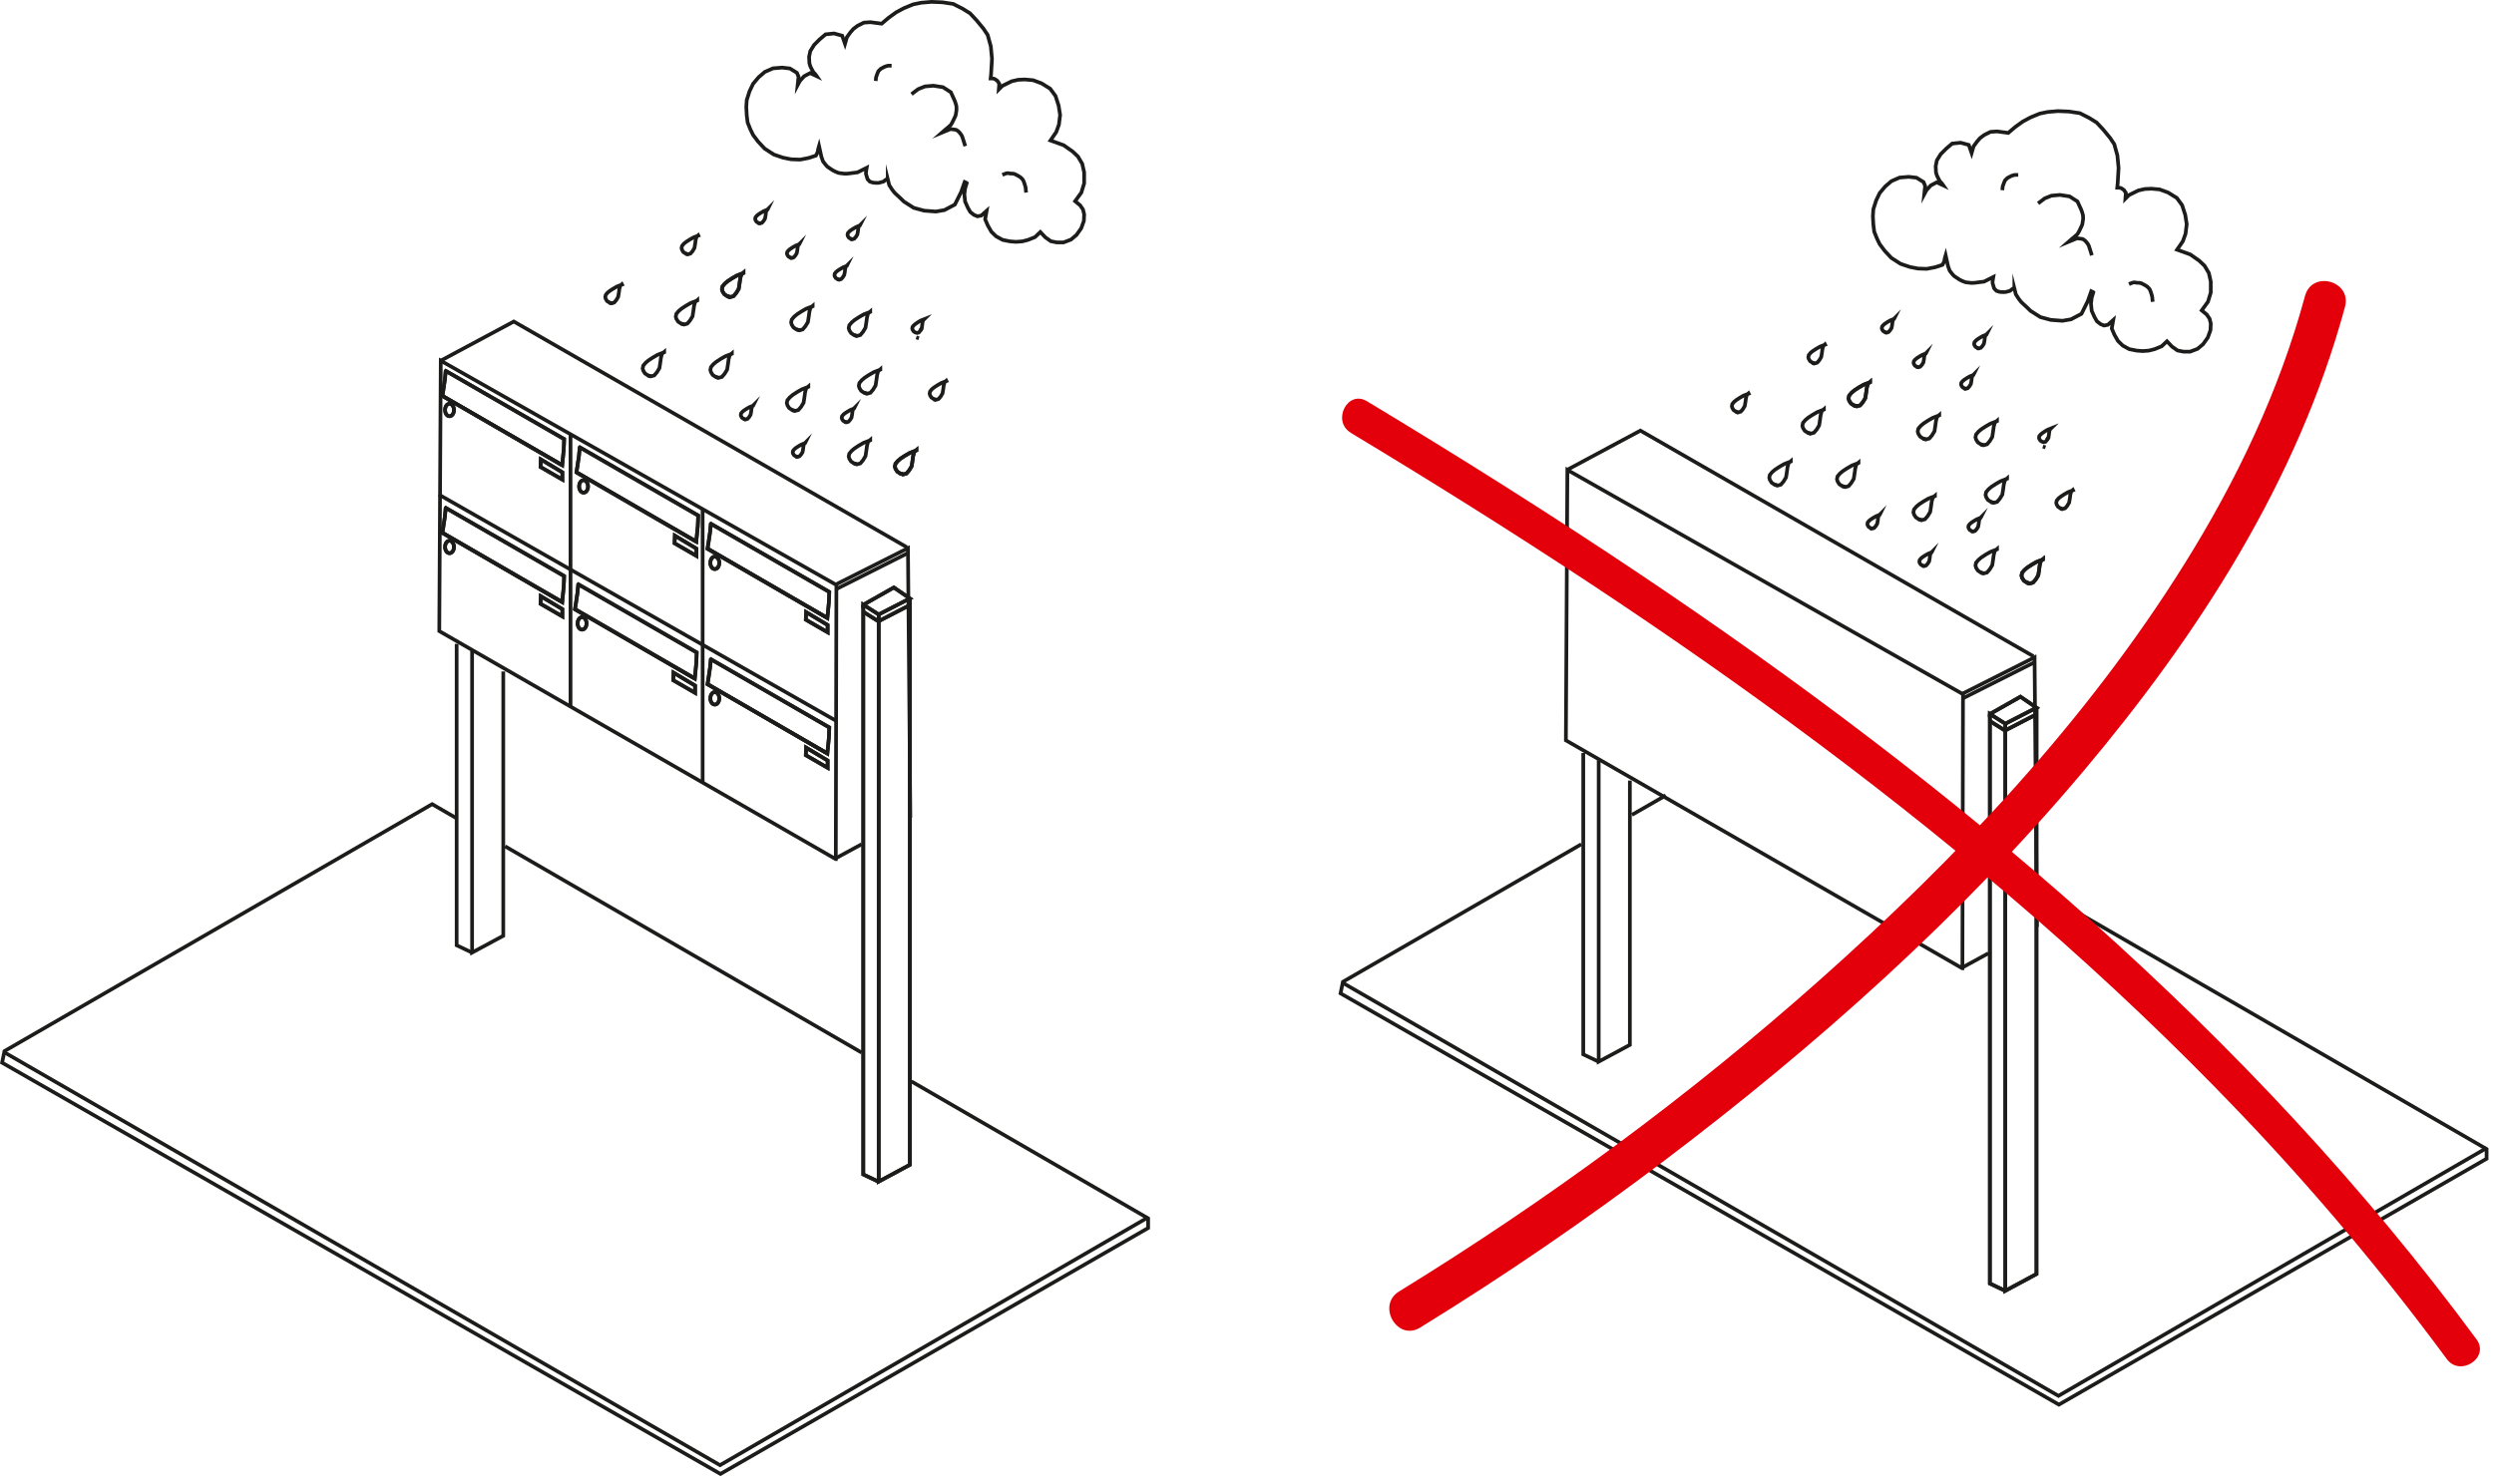 <svg xmlns="http://www.w3.org/2000/svg" width="168" height="100" viewBox="0 0 168 100" fill="none"><path fill-rule="evenodd" clip-rule="evenodd" d="M61.731 30.345L61.291 30.515L60.961 30.705L60.671 30.895L60.481 31.055L60.321 31.245L60.281 31.435L60.321 31.585L60.441 31.775L60.621 31.895L60.851 31.965L61.061 31.905L61.241 31.695L61.411 31.415L61.471 31.025L61.511 30.725L61.581 30.455L61.731 30.325V30.345Z" stroke="#1C1D1B" stroke-width="0.25" stroke-miterlimit="10"></path><path d="M60.631 31.905L60.861 31.975" stroke="#1C1D1B" stroke-width="0.25" stroke-miterlimit="10"></path><path fill-rule="evenodd" clip-rule="evenodd" d="M58.621 29.665L58.181 29.835L57.851 30.025L57.561 30.215L57.371 30.375L57.211 30.565L57.171 30.755L57.211 30.905L57.331 31.095L57.511 31.215L57.741 31.285L57.951 31.225L58.131 31.015L58.301 30.735L58.361 30.345L58.401 30.045L58.471 29.775L58.621 29.645V29.665Z" stroke="#1C1D1B" stroke-width="0.25" stroke-miterlimit="10"></path><path d="M57.521 31.225L57.751 31.295" stroke="#1C1D1B" stroke-width="0.25" stroke-miterlimit="10"></path><path fill-rule="evenodd" clip-rule="evenodd" d="M59.301 24.905L58.861 25.075L58.531 25.265L58.241 25.455L58.051 25.615L57.891 25.805L57.851 25.995L57.891 26.145L58.011 26.335L58.191 26.455L58.421 26.525L58.631 26.465L58.811 26.255L58.981 25.975L59.041 25.585L59.081 25.285L59.151 25.015L59.301 24.885V24.905Z" stroke="#1C1D1B" stroke-width="0.25" stroke-miterlimit="10"></path><path d="M58.201 26.465L58.431 26.535" stroke="#1C1D1B" stroke-width="0.25" stroke-miterlimit="10"></path><path fill-rule="evenodd" clip-rule="evenodd" d="M61.731 30.345L61.291 30.515L60.961 30.705L60.671 30.895L60.481 31.055L60.321 31.245L60.281 31.435L60.321 31.585L60.441 31.775L60.621 31.895L60.851 31.965L61.061 31.905L61.241 31.695L61.411 31.415L61.471 31.025L61.511 30.725L61.581 30.455L61.731 30.325V30.345Z" stroke="#1C1D1B" stroke-width="0.25" stroke-miterlimit="10"></path><path d="M60.631 31.905L60.861 31.975" stroke="#1C1D1B" stroke-width="0.25" stroke-miterlimit="10"></path><path fill-rule="evenodd" clip-rule="evenodd" d="M54.451 26.065L54.011 26.235L53.681 26.425L53.391 26.615L53.201 26.775L53.041 26.965L53.001 27.155L53.041 27.305L53.161 27.495L53.341 27.615L53.571 27.685L53.781 27.625L53.961 27.415L54.131 27.135L54.191 26.745L54.231 26.445L54.301 26.175L54.451 26.045V26.065Z" stroke="#1C1D1B" stroke-width="0.25" stroke-miterlimit="10"></path><path d="M53.341 27.635L53.571 27.705" stroke="#1C1D1B" stroke-width="0.25" stroke-miterlimit="10"></path><path fill-rule="evenodd" clip-rule="evenodd" d="M54.741 20.635L54.301 20.805L53.971 20.995L53.681 21.185L53.491 21.345L53.331 21.535L53.291 21.725L53.331 21.875L53.451 22.065L53.631 22.185L53.861 22.255L54.071 22.195L54.251 21.985L54.421 21.705L54.481 21.315L54.521 21.015L54.591 20.745L54.741 20.615V20.635Z" stroke="#1C1D1B" stroke-width="0.25" stroke-miterlimit="10"></path><path d="M53.631 22.195L53.861 22.265" stroke="#1C1D1B" stroke-width="0.25" stroke-miterlimit="10"></path><path fill-rule="evenodd" clip-rule="evenodd" d="M49.301 23.835L48.861 24.005L48.531 24.195L48.241 24.385L48.051 24.545L47.891 24.735L47.851 24.925L47.891 25.075L48.011 25.265L48.191 25.385L48.421 25.455L48.631 25.395L48.811 25.185L48.981 24.905L49.041 24.515L49.081 24.215L49.151 23.945L49.301 23.815V23.835Z" stroke="#1C1D1B" stroke-width="0.25" stroke-miterlimit="10"></path><path d="M48.201 25.405L48.431 25.475" stroke="#1C1D1B" stroke-width="0.25" stroke-miterlimit="10"></path><path fill-rule="evenodd" clip-rule="evenodd" d="M44.741 23.735L44.301 23.905L43.971 24.095L43.681 24.285L43.491 24.445L43.331 24.635L43.291 24.825L43.331 24.975L43.451 25.165L43.631 25.285L43.861 25.355L44.071 25.295L44.251 25.085L44.421 24.805L44.481 24.415L44.521 24.115L44.591 23.845L44.741 23.715V23.735Z" stroke="#1C1D1B" stroke-width="0.25" stroke-miterlimit="10"></path><path d="M43.631 25.305L43.861 25.375" stroke="#1C1D1B" stroke-width="0.25" stroke-miterlimit="10"></path><path fill-rule="evenodd" clip-rule="evenodd" d="M50.081 18.395L49.641 18.565L49.311 18.755L49.021 18.945L48.831 19.105L48.671 19.295L48.631 19.485L48.671 19.635L48.791 19.825L48.971 19.945L49.201 20.015L49.411 19.955L49.591 19.745L49.761 19.465L49.821 19.075L49.861 18.775L49.931 18.505L50.081 18.375V18.395Z" stroke="#1C1D1B" stroke-width="0.25" stroke-miterlimit="10"></path><path d="M48.971 19.965L49.201 20.035" stroke="#1C1D1B" stroke-width="0.25" stroke-miterlimit="10"></path><path fill-rule="evenodd" clip-rule="evenodd" d="M50.081 18.395L49.641 18.565L49.311 18.755L49.021 18.945L48.831 19.105L48.671 19.295L48.631 19.485L48.671 19.635L48.791 19.825L48.971 19.945L49.201 20.015L49.411 19.955L49.591 19.745L49.761 19.465L49.821 19.075L49.861 18.775L49.931 18.505L50.081 18.375V18.395Z" stroke="#1C1D1B" stroke-width="0.25" stroke-miterlimit="10"></path><path d="M48.971 19.965L49.201 20.035" stroke="#1C1D1B" stroke-width="0.25" stroke-miterlimit="10"></path><path fill-rule="evenodd" clip-rule="evenodd" d="M46.971 20.245L46.531 20.415L46.201 20.605L45.911 20.795L45.721 20.955L45.561 21.145L45.521 21.335L45.561 21.485L45.681 21.675L45.861 21.795L46.091 21.865L46.301 21.805L46.481 21.595L46.651 21.315L46.711 20.925L46.751 20.625L46.821 20.355L46.971 20.225V20.245Z" stroke="#1C1D1B" stroke-width="0.25" stroke-miterlimit="10"></path><path d="M45.871 21.805L46.101 21.875" stroke="#1C1D1B" stroke-width="0.25" stroke-miterlimit="10"></path><path fill-rule="evenodd" clip-rule="evenodd" d="M58.621 21.015L58.181 21.185L57.851 21.375L57.561 21.565L57.371 21.725L57.211 21.915L57.171 22.105L57.211 22.255L57.331 22.445L57.511 22.565L57.741 22.635L57.951 22.575L58.131 22.365L58.301 22.085L58.361 21.695L58.401 21.395L58.471 21.125L58.621 20.995V21.015Z" stroke="#1C1D1B" stroke-width="0.25" stroke-miterlimit="10"></path><path d="M57.521 22.585L57.751 22.655" stroke="#1C1D1B" stroke-width="0.25" stroke-miterlimit="10"></path><path fill-rule="evenodd" clip-rule="evenodd" d="M62.261 21.505L62.011 21.605L61.831 21.715L61.671 21.825L61.561 21.915L61.471 22.025L61.451 22.135L61.471 22.215L61.541 22.325L61.641 22.395L61.771 22.435L61.891 22.405L61.991 22.285L62.091 22.125L62.121 21.905L62.141 21.735L62.181 21.585L62.261 21.505Z" stroke="#1C1D1B" stroke-width="0.25" stroke-miterlimit="10"></path><path d="M61.721 22.735L61.901 22.795" stroke="#1C1D1B" stroke-width="0.25" stroke-miterlimit="10"></path><path d="M61.991 22.275L62.091 22.115" stroke="#1C1D1B" stroke-width="0.25" stroke-miterlimit="10"></path><path fill-rule="evenodd" clip-rule="evenodd" d="M63.751 25.675L63.411 25.805L63.151 25.955L62.921 26.105L62.771 26.225L62.651 26.375L62.621 26.525L62.651 26.635L62.741 26.785L62.881 26.875L63.061 26.935L63.221 26.885L63.361 26.725L63.491 26.505L63.541 26.205L63.571 25.965L63.631 25.755L63.741 25.655L63.751 25.675Z" stroke="#1C1D1B" stroke-width="0.25" stroke-miterlimit="10"></path><path d="M62.881 26.905L63.061 26.965" stroke="#1C1D1B" stroke-width="0.25" stroke-miterlimit="10"></path><path fill-rule="evenodd" clip-rule="evenodd" d="M41.901 19.175L41.561 19.305L41.301 19.455L41.071 19.605L40.921 19.725L40.801 19.875L40.771 20.025L40.801 20.135L40.891 20.285L41.031 20.375L41.211 20.435L41.371 20.385L41.511 20.225L41.641 20.005L41.691 19.705L41.721 19.465L41.781 19.255L41.891 19.155L41.901 19.175Z" stroke="#1C1D1B" stroke-width="0.25" stroke-miterlimit="10"></path><path d="M41.031 20.395L41.211 20.455" stroke="#1C1D1B" stroke-width="0.25" stroke-miterlimit="10"></path><path fill-rule="evenodd" clip-rule="evenodd" d="M47.041 15.875L46.701 16.005L46.441 16.155L46.211 16.305L46.061 16.425L45.941 16.575L45.911 16.725L45.941 16.835L46.031 16.985L46.171 17.075L46.351 17.135L46.511 17.085L46.651 16.925L46.781 16.705L46.831 16.405L46.861 16.165L46.921 15.955L47.031 15.855L47.041 15.875Z" stroke="#1C1D1B" stroke-width="0.25" stroke-miterlimit="10"></path><path d="M46.181 17.095L46.361 17.155" stroke="#1C1D1B" stroke-width="0.25" stroke-miterlimit="10"></path><path fill-rule="evenodd" clip-rule="evenodd" d="M50.731 27.335L50.481 27.435L50.291 27.545L50.121 27.655L50.011 27.745L49.921 27.855L49.901 27.965L49.921 28.045L49.991 28.155L50.101 28.225L50.231 28.265L50.351 28.225L50.461 28.105L50.561 27.945L50.601 27.725L50.621 27.545L50.661 27.395L50.741 27.315L50.731 27.335Z" stroke="#1C1D1B" stroke-width="0.25" stroke-miterlimit="10"></path><path d="M50.091 28.235L50.221 28.275" stroke="#1C1D1B" stroke-width="0.25" stroke-miterlimit="10"></path><path fill-rule="evenodd" clip-rule="evenodd" d="M53.841 16.455L53.591 16.555L53.401 16.665L53.231 16.775L53.121 16.865L53.031 16.975L53.011 17.085L53.031 17.165L53.101 17.275L53.211 17.345L53.341 17.385L53.461 17.345L53.571 17.225L53.671 17.065L53.711 16.845L53.731 16.665L53.771 16.515L53.851 16.435L53.841 16.455Z" stroke="#1C1D1B" stroke-width="0.25" stroke-miterlimit="10"></path><path d="M53.201 17.355L53.331 17.395" stroke="#1C1D1B" stroke-width="0.25" stroke-miterlimit="10"></path><path fill-rule="evenodd" clip-rule="evenodd" d="M57.531 27.525L57.281 27.625L57.091 27.735L56.921 27.845L56.811 27.935L56.721 28.045L56.701 28.155L56.721 28.235L56.791 28.345L56.901 28.415L57.031 28.455L57.151 28.415L57.261 28.295L57.361 28.135L57.401 27.915L57.421 27.735L57.461 27.585L57.541 27.505L57.531 27.525Z" stroke="#1C1D1B" stroke-width="0.25" stroke-miterlimit="10"></path><path d="M56.891 28.425L57.021 28.465" stroke="#1C1D1B" stroke-width="0.25" stroke-miterlimit="10"></path><path fill-rule="evenodd" clip-rule="evenodd" d="M54.231 29.855L53.981 29.955L53.791 30.065L53.621 30.175L53.511 30.265L53.421 30.375L53.401 30.485L53.421 30.565L53.491 30.675L53.601 30.745L53.731 30.785L53.851 30.745L53.961 30.625L54.061 30.465L54.101 30.245L54.121 30.065L54.161 29.915L54.241 29.835L54.231 29.855Z" stroke="#1C1D1B" stroke-width="0.25" stroke-miterlimit="10"></path><path d="M53.591 30.755L53.721 30.795" stroke="#1C1D1B" stroke-width="0.25" stroke-miterlimit="10"></path><path fill-rule="evenodd" clip-rule="evenodd" d="M51.701 14.125L51.451 14.225L51.261 14.335L51.091 14.445L50.981 14.535L50.891 14.645L50.871 14.755L50.891 14.835L50.961 14.945L51.071 15.015L51.201 15.055L51.321 15.015L51.431 14.895L51.531 14.735L51.571 14.515L51.591 14.335L51.631 14.185L51.711 14.105L51.701 14.125Z" stroke="#1C1D1B" stroke-width="0.25" stroke-miterlimit="10"></path><path d="M51.061 15.025L51.191 15.065" stroke="#1C1D1B" stroke-width="0.25" stroke-miterlimit="10"></path><path fill-rule="evenodd" clip-rule="evenodd" d="M57.041 17.915L56.791 18.015L56.601 18.125L56.431 18.235L56.321 18.325L56.231 18.435L56.211 18.545L56.231 18.625L56.301 18.735L56.411 18.805L56.541 18.845L56.661 18.805L56.771 18.685L56.871 18.525L56.911 18.305L56.931 18.125L56.971 17.975L57.051 17.895L57.041 17.915Z" stroke="#1C1D1B" stroke-width="0.25" stroke-miterlimit="10"></path><path d="M56.401 18.815L56.531 18.855" stroke="#1C1D1B" stroke-width="0.25" stroke-miterlimit="10"></path><path fill-rule="evenodd" clip-rule="evenodd" d="M57.921 15.195L57.671 15.295L57.481 15.405L57.311 15.515L57.201 15.605L57.111 15.715L57.091 15.825L57.111 15.905L57.181 16.015L57.291 16.085L57.421 16.125L57.541 16.085L57.651 15.965L57.751 15.805L57.791 15.585L57.811 15.405L57.851 15.255L57.931 15.175L57.921 15.195Z" stroke="#1C1D1B" stroke-width="0.25" stroke-miterlimit="10"></path><path d="M57.281 16.095L57.411 16.135" stroke="#1C1D1B" stroke-width="0.25" stroke-miterlimit="10"></path><path fill-rule="evenodd" clip-rule="evenodd" d="M65.121 12.335L65.011 12.695L64.961 13.095L65.011 13.585L65.201 14.005L65.361 14.285L65.601 14.475L65.841 14.575L66.101 14.525L66.461 14.205L66.361 14.775L66.541 15.195L66.781 15.615L67.101 15.925L67.541 16.165L68.041 16.265L68.441 16.295L68.861 16.265L69.251 16.165L69.721 15.975L70.081 15.635L70.421 15.995L70.791 16.255L71.191 16.335H71.641L72.141 16.145L72.511 15.835L72.831 15.385L73.011 14.885L73.031 14.435L72.951 14.115L72.761 13.835L72.421 13.555L72.841 12.975L73.031 12.355V11.615L72.901 11.035L72.611 10.545L72.251 10.205L71.651 9.785L70.761 9.465L71.151 8.895L71.331 8.395L71.411 7.745L71.311 7.115L71.101 6.465L70.741 5.975L70.161 5.615L69.591 5.405L69.041 5.355L68.591 5.375L68.151 5.475L67.521 5.785L67.281 6.025L67.311 5.635L67.181 5.445C67.181 5.445 67.051 5.345 66.991 5.315C66.931 5.285 66.731 5.285 66.731 5.285L66.761 4.995L66.821 3.955L66.741 3.115L66.531 2.355L66.251 1.935L65.781 1.365L65.341 0.895L64.841 0.585L64.211 0.265L63.481 0.155L62.741 0.125L62.041 0.185L61.511 0.295L60.881 0.555L60.361 0.835L59.861 1.195L59.391 1.595L58.631 1.495L58.191 1.525L57.771 1.735L57.491 1.945L57.281 2.185L57.051 2.505L56.921 2.955L56.731 2.405L56.181 2.255L55.611 2.315L55.211 2.655L54.841 3.025L54.581 3.445L54.501 3.835L54.521 4.255C54.521 4.255 54.581 4.485 54.621 4.545C54.661 4.605 54.771 4.865 54.831 4.905C54.891 4.945 55.021 5.135 55.021 5.135L54.571 4.925L54.171 5.135L53.881 5.455L53.731 5.735L53.791 5.165L53.681 4.905L53.211 4.615L52.691 4.555L52.071 4.605L51.521 4.845L51.101 5.205L50.731 5.645L50.491 6.145L50.301 6.745L50.271 7.215L50.301 7.765L50.361 8.255L50.551 8.725L50.731 9.095L51.071 9.545L51.511 10.015L52.131 10.415L52.751 10.625L53.301 10.735L53.901 10.755L54.471 10.645L54.961 10.485C54.961 10.485 55.091 10.245 55.091 10.175C55.091 10.105 55.171 9.835 55.171 9.835L55.331 10.565L55.441 10.875C55.441 10.875 55.671 11.185 55.751 11.245C55.831 11.305 56.031 11.435 56.111 11.485C56.191 11.535 56.391 11.615 56.471 11.645C56.551 11.675 56.731 11.675 56.811 11.695C56.891 11.715 57.131 11.695 57.131 11.695L57.761 11.615L58.381 11.305C58.381 11.305 58.321 11.645 58.331 11.705C58.341 11.765 58.441 12.075 58.441 12.075L58.591 12.235C58.591 12.235 58.801 12.315 58.881 12.315C58.961 12.315 59.161 12.335 59.221 12.315C59.281 12.295 59.511 12.235 59.511 12.235C59.511 12.235 59.761 12.005 59.781 12.085C59.801 12.165 59.801 12.075 59.801 12.075L59.901 12.475C59.901 12.475 60.031 12.685 60.081 12.755C60.131 12.825 60.271 13.015 60.341 13.065C60.411 13.115 60.891 13.585 60.891 13.585L61.551 14.005L62.251 14.195L63.041 14.255L63.621 14.155L64.321 13.785L64.741 12.945L64.981 12.265L65.111 12.325L65.121 12.335Z" stroke="#1C1D1B" stroke-width="0.25" stroke-miterlimit="10"></path><path d="M61.401 6.345L61.851 6.005L62.301 5.825L62.871 5.775L63.521 5.875L64.051 6.215L64.311 6.785C64.311 6.785 64.411 7.065 64.421 7.125C64.431 7.185 64.441 7.415 64.421 7.485C64.401 7.555 64.391 7.745 64.361 7.805C64.331 7.865 64.211 8.125 64.211 8.125C64.211 8.125 64.101 8.355 64.051 8.415C64.001 8.475 63.691 8.725 63.691 8.725L63.451 8.935L64.031 8.695L64.401 8.745C64.401 8.745 64.551 8.825 64.631 8.925C64.711 9.025 64.781 9.105 64.821 9.215C64.861 9.325 64.901 9.445 64.921 9.525C64.941 9.605 65.021 9.845 65.021 9.845" stroke="#1C1D1B" stroke-width="0.25" stroke-miterlimit="10"></path><path d="M67.521 11.785C67.521 11.785 67.701 11.705 67.801 11.675C67.901 11.645 68.031 11.705 68.111 11.695C68.191 11.685 68.351 11.725 68.351 11.725L68.541 11.825C68.601 11.855 68.691 11.905 68.751 11.955C68.811 12.005 68.911 12.105 68.931 12.165C68.951 12.225 68.981 12.265 69.011 12.375C69.041 12.485 69.091 12.615 69.091 12.685C69.091 12.755 69.121 12.975 69.121 12.975" stroke="#1C1D1B" stroke-width="0.25" stroke-miterlimit="10"></path><path d="M58.991 5.455L59.011 5.215L59.091 4.985L59.171 4.795L59.331 4.635L59.571 4.505C59.571 4.505 59.781 4.425 59.851 4.425H60.061" stroke="#1C1D1B" stroke-width="0.25" stroke-miterlimit="10"></path><path d="M58.041 70.925L34.021 57.025M30.701 55.105L29.111 54.185L0.301 70.825L0.141 71.605L48.531 99.315L77.341 82.745V82.095L61.391 72.865" stroke="#1C1D1B" stroke-width="0.25" stroke-miterlimit="10"></path><path d="M77.341 82.025L48.501 98.725L0.271 70.895" stroke="#1C1D1B" stroke-width="0.25" stroke-miterlimit="10"></path><path fill-rule="evenodd" clip-rule="evenodd" d="M56.291 57.885L29.591 42.525L29.691 24.305L56.341 39.415L56.301 57.885H56.291Z" stroke="#1C1D1B" stroke-width="0.25" stroke-miterlimit="10"></path><path d="M61.321 55.095L61.161 36.935L56.341 39.365M56.311 57.825L58.041 56.885" stroke="#1C1D1B" stroke-width="0.25" stroke-miterlimit="10"></path><path d="M61.091 36.875L34.611 21.665L29.721 24.285" stroke="#1C1D1B" stroke-width="0.25" stroke-miterlimit="10"></path><path fill-rule="evenodd" clip-rule="evenodd" d="M58.151 40.755L60.211 39.585L61.291 40.325L59.191 41.405L58.151 40.745V40.755Z" stroke="#1C1D1B" stroke-width="0.25" stroke-miterlimit="10"></path><path d="M61.291 40.305V78.485L59.191 79.615V41.395" stroke="#1C1D1B" stroke-width="0.25" stroke-miterlimit="10"></path><path d="M59.181 79.625L58.151 79.135V40.755" stroke="#1C1D1B" stroke-width="0.25" stroke-miterlimit="10"></path><path d="M58.151 41.225L59.171 41.865L61.281 40.775" stroke="#1C1D1B" stroke-width="0.25" stroke-miterlimit="10"></path><path d="M56.331 39.695L61.161 37.265" stroke="#1C1D1B" stroke-width="0.25" stroke-miterlimit="10"></path><path d="M47.331 52.735V34.305" stroke="#1C1D1B" stroke-width="0.25" stroke-miterlimit="10"></path><path d="M38.431 29.295V47.615" stroke="#1C1D1B" stroke-width="0.25" stroke-miterlimit="10"></path><path d="M56.331 48.575L29.561 33.325" stroke="#1C1D1B" stroke-width="0.25" stroke-miterlimit="10"></path><path fill-rule="evenodd" clip-rule="evenodd" d="M58.151 40.755L60.211 39.585L61.291 40.325L59.191 41.405L58.151 40.745V40.755Z" stroke="#1C1D1B" stroke-width="0.25" stroke-miterlimit="10"></path><path d="M61.291 40.305V78.485L59.191 79.615V41.395" stroke="#1C1D1B" stroke-width="0.25" stroke-miterlimit="10"></path><path d="M59.181 79.625L58.151 79.135V40.755" stroke="#1C1D1B" stroke-width="0.25" stroke-miterlimit="10"></path><path d="M58.151 41.225L59.171 41.865L61.281 40.775" stroke="#1C1D1B" stroke-width="0.25" stroke-miterlimit="10"></path><path d="M33.901 45.245V63.055L31.801 64.185V43.875" stroke="#1C1D1B" stroke-width="0.25" stroke-miterlimit="10"></path><path d="M31.791 64.185L30.761 63.695V43.385" stroke="#1C1D1B" stroke-width="0.25" stroke-miterlimit="10"></path><path fill-rule="evenodd" clip-rule="evenodd" d="M39.061 30.145L47.031 34.735C47.031 34.735 47.011 35.435 47.001 35.475C46.991 35.515 46.901 36.495 46.901 36.495L38.831 31.825L38.891 31.445L39.001 30.705L39.051 30.155L39.061 30.145Z" stroke="#1C1D1B" stroke-width="0.25" stroke-miterlimit="10"></path><path fill-rule="evenodd" clip-rule="evenodd" d="M39.311 32.355C39.471 32.355 39.611 32.545 39.611 32.775C39.611 33.005 39.481 33.195 39.311 33.195C39.141 33.195 39.011 33.005 39.011 32.775C39.011 32.545 39.141 32.355 39.311 32.355Z" stroke="#1C1D1B" stroke-width="0.25" stroke-miterlimit="10"></path><path fill-rule="evenodd" clip-rule="evenodd" d="M46.911 36.965L45.461 36.095L45.441 36.605L46.911 37.455V36.965Z" stroke="#1C1D1B" stroke-width="0.25" stroke-miterlimit="10"></path><path fill-rule="evenodd" clip-rule="evenodd" d="M39.061 30.145L47.031 34.735C47.031 34.735 47.011 35.435 47.001 35.475C46.991 35.515 46.901 36.495 46.901 36.495L38.831 31.825L38.891 31.445L39.001 30.705L39.051 30.155L39.061 30.145Z" stroke="#1C1D1B" stroke-width="0.25" stroke-miterlimit="10"></path><path fill-rule="evenodd" clip-rule="evenodd" d="M39.311 32.355C39.471 32.355 39.611 32.545 39.611 32.775C39.611 33.005 39.481 33.195 39.311 33.195C39.141 33.195 39.011 33.005 39.011 32.775C39.011 32.545 39.141 32.355 39.311 32.355Z" stroke="#1C1D1B" stroke-width="0.25" stroke-miterlimit="10"></path><path fill-rule="evenodd" clip-rule="evenodd" d="M46.911 36.965L45.461 36.095L45.441 36.605L46.911 37.455V36.965Z" stroke="#1C1D1B" stroke-width="0.25" stroke-miterlimit="10"></path><path d="M46.901 36.495L38.831 31.825" stroke="#1C1D1B" stroke-width="0.25" stroke-miterlimit="10"></path><path fill-rule="evenodd" clip-rule="evenodd" d="M47.891 35.295L55.861 39.885C55.861 39.885 55.841 40.585 55.831 40.625C55.821 40.665 55.731 41.645 55.731 41.645L47.661 36.975L47.721 36.595L47.831 35.855L47.881 35.305L47.891 35.295Z" stroke="#1C1D1B" stroke-width="0.25" stroke-miterlimit="10"></path><path fill-rule="evenodd" clip-rule="evenodd" d="M48.151 37.505C48.311 37.505 48.451 37.695 48.451 37.925C48.451 38.155 48.321 38.345 48.151 38.345C47.981 38.345 47.851 38.155 47.851 37.925C47.851 37.695 47.981 37.505 48.151 37.505Z" stroke="#1C1D1B" stroke-width="0.25" stroke-miterlimit="10"></path><path fill-rule="evenodd" clip-rule="evenodd" d="M55.751 42.115L54.301 41.245L54.281 41.755L55.751 42.605V42.115Z" stroke="#1C1D1B" stroke-width="0.25" stroke-miterlimit="10"></path><path fill-rule="evenodd" clip-rule="evenodd" d="M47.891 35.295L55.861 39.885C55.861 39.885 55.841 40.585 55.831 40.625C55.821 40.665 55.731 41.645 55.731 41.645L47.661 36.975L47.721 36.595L47.831 35.855L47.881 35.305L47.891 35.295Z" stroke="#1C1D1B" stroke-width="0.25" stroke-miterlimit="10"></path><path fill-rule="evenodd" clip-rule="evenodd" d="M48.151 37.505C48.311 37.505 48.451 37.695 48.451 37.925C48.451 38.155 48.321 38.345 48.151 38.345C47.981 38.345 47.851 38.155 47.851 37.925C47.851 37.695 47.981 37.505 48.151 37.505Z" stroke="#1C1D1B" stroke-width="0.25" stroke-miterlimit="10"></path><path fill-rule="evenodd" clip-rule="evenodd" d="M55.751 42.115L54.301 41.245L54.281 41.755L55.751 42.605V42.115Z" stroke="#1C1D1B" stroke-width="0.25" stroke-miterlimit="10"></path><path d="M55.731 41.635L47.661 36.965" stroke="#1C1D1B" stroke-width="0.25" stroke-miterlimit="10"></path><path fill-rule="evenodd" clip-rule="evenodd" d="M30.031 34.225L38.001 38.815C38.001 38.815 37.981 39.515 37.971 39.555C37.961 39.595 37.871 40.575 37.871 40.575L29.801 35.905L29.861 35.525L29.971 34.785L30.021 34.235L30.031 34.225Z" stroke="#1C1D1B" stroke-width="0.25" stroke-miterlimit="10"></path><path fill-rule="evenodd" clip-rule="evenodd" d="M30.281 36.435C30.441 36.435 30.581 36.625 30.581 36.855C30.581 37.085 30.451 37.275 30.281 37.275C30.111 37.275 29.981 37.085 29.981 36.855C29.981 36.625 30.111 36.435 30.281 36.435Z" stroke="#1C1D1B" stroke-width="0.25" stroke-miterlimit="10"></path><path fill-rule="evenodd" clip-rule="evenodd" d="M37.881 41.045L36.431 40.175L36.411 40.685L37.881 41.535V41.045Z" stroke="#1C1D1B" stroke-width="0.25" stroke-miterlimit="10"></path><path fill-rule="evenodd" clip-rule="evenodd" d="M30.031 34.225L38.001 38.815C38.001 38.815 37.981 39.515 37.971 39.555C37.961 39.595 37.871 40.575 37.871 40.575L29.801 35.905L29.861 35.525L29.971 34.785L30.021 34.235L30.031 34.225Z" stroke="#1C1D1B" stroke-width="0.25" stroke-miterlimit="10"></path><path fill-rule="evenodd" clip-rule="evenodd" d="M30.281 36.435C30.441 36.435 30.581 36.625 30.581 36.855C30.581 37.085 30.451 37.275 30.281 37.275C30.111 37.275 29.981 37.085 29.981 36.855C29.981 36.625 30.111 36.435 30.281 36.435Z" stroke="#1C1D1B" stroke-width="0.25" stroke-miterlimit="10"></path><path fill-rule="evenodd" clip-rule="evenodd" d="M37.881 41.045L36.431 40.175L36.411 40.685L37.881 41.535V41.045Z" stroke="#1C1D1B" stroke-width="0.25" stroke-miterlimit="10"></path><path d="M37.871 40.565L29.801 35.895" stroke="#1C1D1B" stroke-width="0.25" stroke-miterlimit="10"></path><path fill-rule="evenodd" clip-rule="evenodd" d="M38.961 39.375L46.931 43.965C46.931 43.965 46.911 44.665 46.901 44.705C46.891 44.745 46.801 45.725 46.801 45.725L38.731 41.055L38.791 40.675L38.901 39.935L38.951 39.385L38.961 39.375Z" stroke="#1C1D1B" stroke-width="0.25" stroke-miterlimit="10"></path><path fill-rule="evenodd" clip-rule="evenodd" d="M39.211 41.585C39.371 41.585 39.511 41.775 39.511 42.005C39.511 42.235 39.381 42.425 39.211 42.425C39.041 42.425 38.911 42.235 38.911 42.005C38.911 41.775 39.041 41.585 39.211 41.585Z" stroke="#1C1D1B" stroke-width="0.25" stroke-miterlimit="10"></path><path fill-rule="evenodd" clip-rule="evenodd" d="M46.821 46.195L45.371 45.325L45.351 45.835L46.821 46.685V46.195Z" stroke="#1C1D1B" stroke-width="0.25" stroke-miterlimit="10"></path><path fill-rule="evenodd" clip-rule="evenodd" d="M38.961 39.375L46.931 43.965C46.931 43.965 46.911 44.665 46.901 44.705C46.891 44.745 46.801 45.725 46.801 45.725L38.731 41.055L38.791 40.675L38.901 39.935L38.951 39.385L38.961 39.375Z" stroke="#1C1D1B" stroke-width="0.25" stroke-miterlimit="10"></path><path fill-rule="evenodd" clip-rule="evenodd" d="M39.211 41.585C39.371 41.585 39.511 41.775 39.511 42.005C39.511 42.235 39.381 42.425 39.211 42.425C39.041 42.425 38.911 42.235 38.911 42.005C38.911 41.775 39.041 41.585 39.211 41.585Z" stroke="#1C1D1B" stroke-width="0.25" stroke-miterlimit="10"></path><path fill-rule="evenodd" clip-rule="evenodd" d="M46.821 46.195L45.371 45.325L45.351 45.835L46.821 46.685V46.195Z" stroke="#1C1D1B" stroke-width="0.25" stroke-miterlimit="10"></path><path d="M46.801 45.715L38.731 41.045" stroke="#1C1D1B" stroke-width="0.25" stroke-miterlimit="10"></path><path fill-rule="evenodd" clip-rule="evenodd" d="M47.891 44.425L55.861 49.015C55.861 49.015 55.841 49.715 55.831 49.755C55.821 49.795 55.731 50.775 55.731 50.775L47.661 46.105L47.721 45.725L47.831 44.985L47.881 44.435L47.891 44.425Z" stroke="#1C1D1B" stroke-width="0.25" stroke-miterlimit="10"></path><path fill-rule="evenodd" clip-rule="evenodd" d="M48.151 46.635C48.311 46.635 48.451 46.825 48.451 47.055C48.451 47.285 48.321 47.475 48.151 47.475C47.981 47.475 47.851 47.285 47.851 47.055C47.851 46.825 47.981 46.635 48.151 46.635Z" stroke="#1C1D1B" stroke-width="0.25" stroke-miterlimit="10"></path><path fill-rule="evenodd" clip-rule="evenodd" d="M55.751 51.245L54.301 50.375L54.281 50.885L55.751 51.735V51.245Z" stroke="#1C1D1B" stroke-width="0.25" stroke-miterlimit="10"></path><path fill-rule="evenodd" clip-rule="evenodd" d="M47.891 44.425L55.861 49.015C55.861 49.015 55.841 49.715 55.831 49.755C55.821 49.795 55.731 50.775 55.731 50.775L47.661 46.105L47.721 45.725L47.831 44.985L47.881 44.435L47.891 44.425Z" stroke="#1C1D1B" stroke-width="0.25" stroke-miterlimit="10"></path><path fill-rule="evenodd" clip-rule="evenodd" d="M48.151 46.635C48.311 46.635 48.451 46.825 48.451 47.055C48.451 47.285 48.321 47.475 48.151 47.475C47.981 47.475 47.851 47.285 47.851 47.055C47.851 46.825 47.981 46.635 48.151 46.635Z" stroke="#1C1D1B" stroke-width="0.25" stroke-miterlimit="10"></path><path fill-rule="evenodd" clip-rule="evenodd" d="M55.751 51.245L54.301 50.375L54.281 50.885L55.751 51.735V51.245Z" stroke="#1C1D1B" stroke-width="0.25" stroke-miterlimit="10"></path><path d="M55.731 50.765L47.661 46.095" stroke="#1C1D1B" stroke-width="0.25" stroke-miterlimit="10"></path><path fill-rule="evenodd" clip-rule="evenodd" d="M30.031 24.995L38.001 29.585C38.001 29.585 37.981 30.285 37.971 30.325C37.961 30.365 37.871 31.345 37.871 31.345L29.801 26.675L29.861 26.295L29.971 25.555L30.021 25.005L30.031 24.995Z" stroke="#1C1D1B" stroke-width="0.25" stroke-miterlimit="10"></path><path fill-rule="evenodd" clip-rule="evenodd" d="M30.281 27.205C30.441 27.205 30.581 27.395 30.581 27.625C30.581 27.855 30.451 28.045 30.281 28.045C30.111 28.045 29.981 27.855 29.981 27.625C29.981 27.395 30.111 27.205 30.281 27.205Z" stroke="#1C1D1B" stroke-width="0.25" stroke-miterlimit="10"></path><path fill-rule="evenodd" clip-rule="evenodd" d="M37.881 31.825L36.431 30.955L36.411 31.465L37.881 32.315V31.825Z" stroke="#1C1D1B" stroke-width="0.25" stroke-miterlimit="10"></path><path fill-rule="evenodd" clip-rule="evenodd" d="M30.031 24.995L38.001 29.585C38.001 29.585 37.981 30.285 37.971 30.325C37.961 30.365 37.871 31.345 37.871 31.345L29.801 26.675L29.861 26.295L29.971 25.555L30.021 25.005L30.031 24.995Z" stroke="#1C1D1B" stroke-width="0.25" stroke-miterlimit="10"></path><path fill-rule="evenodd" clip-rule="evenodd" d="M30.281 27.205C30.441 27.205 30.581 27.395 30.581 27.625C30.581 27.855 30.451 28.045 30.281 28.045C30.111 28.045 29.981 27.855 29.981 27.625C29.981 27.395 30.111 27.205 30.281 27.205Z" stroke="#1C1D1B" stroke-width="0.25" stroke-miterlimit="10"></path><path fill-rule="evenodd" clip-rule="evenodd" d="M37.881 31.825L36.431 30.955L36.411 31.465L37.881 32.315V31.825Z" stroke="#1C1D1B" stroke-width="0.25" stroke-miterlimit="10"></path><path d="M37.871 31.345L29.801 26.675" stroke="#1C1D1B" stroke-width="0.25" stroke-miterlimit="10"></path><path fill-rule="evenodd" clip-rule="evenodd" d="M137.621 37.695L137.181 37.865L136.851 38.055L136.561 38.245L136.371 38.405L136.211 38.595L136.171 38.785L136.211 38.935L136.331 39.125L136.511 39.245L136.741 39.315L136.951 39.255L137.131 39.045L137.301 38.765L137.361 38.375L137.401 38.075L137.471 37.805L137.621 37.675V37.695Z" stroke="#1C1D1B" stroke-width="0.25" stroke-miterlimit="10"></path><path d="M136.521 39.265L136.751 39.335" stroke="#1C1D1B" stroke-width="0.25" stroke-miterlimit="10"></path><path fill-rule="evenodd" clip-rule="evenodd" d="M134.521 37.015L134.081 37.185L133.751 37.375L133.461 37.565L133.271 37.725L133.111 37.915L133.071 38.105L133.111 38.255L133.231 38.445L133.411 38.565L133.641 38.635L133.851 38.575L134.031 38.365L134.201 38.085L134.261 37.695L134.301 37.395L134.371 37.125L134.521 36.995V37.015Z" stroke="#1C1D1B" stroke-width="0.25" stroke-miterlimit="10"></path><path d="M133.411 38.585L133.641 38.655" stroke="#1C1D1B" stroke-width="0.25" stroke-miterlimit="10"></path><path fill-rule="evenodd" clip-rule="evenodd" d="M135.201 32.255L134.761 32.425L134.431 32.615L134.141 32.805L133.951 32.965L133.791 33.155L133.751 33.345L133.791 33.495L133.911 33.685L134.091 33.805L134.321 33.875L134.531 33.815L134.711 33.605L134.881 33.325L134.941 32.935L134.981 32.635L135.051 32.365L135.201 32.235V32.255Z" stroke="#1C1D1B" stroke-width="0.25" stroke-miterlimit="10"></path><path d="M134.091 33.825L134.321 33.895" stroke="#1C1D1B" stroke-width="0.25" stroke-miterlimit="10"></path><path fill-rule="evenodd" clip-rule="evenodd" d="M137.621 37.695L137.181 37.865L136.851 38.055L136.561 38.245L136.371 38.405L136.211 38.595L136.171 38.785L136.211 38.935L136.331 39.125L136.511 39.245L136.741 39.315L136.951 39.255L137.131 39.045L137.301 38.765L137.361 38.375L137.401 38.075L137.471 37.805L137.621 37.675V37.695Z" stroke="#1C1D1B" stroke-width="0.25" stroke-miterlimit="10"></path><path d="M136.521 39.265L136.751 39.335" stroke="#1C1D1B" stroke-width="0.25" stroke-miterlimit="10"></path><path fill-rule="evenodd" clip-rule="evenodd" d="M130.341 33.425L129.901 33.595L129.571 33.785L129.281 33.975L129.091 34.135L128.931 34.325L128.891 34.515L128.931 34.665L129.051 34.855L129.231 34.975L129.461 35.045L129.671 34.985L129.851 34.775L130.021 34.495L130.081 34.105L130.121 33.805L130.191 33.535L130.341 33.405V33.425Z" stroke="#1C1D1B" stroke-width="0.25" stroke-miterlimit="10"></path><path d="M129.241 34.995L129.471 35.065" stroke="#1C1D1B" stroke-width="0.25" stroke-miterlimit="10"></path><path fill-rule="evenodd" clip-rule="evenodd" d="M130.631 27.985L130.191 28.155L129.861 28.345L129.571 28.535L129.381 28.695L129.221 28.885L129.181 29.075L129.221 29.225L129.341 29.415L129.521 29.535L129.751 29.605L129.961 29.545L130.141 29.335L130.311 29.055L130.371 28.665L130.411 28.365L130.481 28.095L130.631 27.965V27.985Z" stroke="#1C1D1B" stroke-width="0.25" stroke-miterlimit="10"></path><path d="M129.531 29.555L129.761 29.625" stroke="#1C1D1B" stroke-width="0.25" stroke-miterlimit="10"></path><path fill-rule="evenodd" clip-rule="evenodd" d="M125.191 31.195L124.751 31.365L124.421 31.555L124.131 31.745L123.941 31.905L123.781 32.095L123.741 32.285L123.781 32.435L123.901 32.625L124.081 32.745L124.311 32.815L124.521 32.755L124.701 32.545L124.871 32.265L124.931 31.875L124.971 31.575L125.041 31.305L125.191 31.175V31.195Z" stroke="#1C1D1B" stroke-width="0.25" stroke-miterlimit="10"></path><path d="M124.091 32.755L124.321 32.825" stroke="#1C1D1B" stroke-width="0.25" stroke-miterlimit="10"></path><path fill-rule="evenodd" clip-rule="evenodd" d="M120.631 31.095L120.191 31.265L119.861 31.455L119.571 31.645L119.381 31.805L119.221 31.995L119.181 32.185L119.221 32.335L119.341 32.525L119.521 32.645L119.751 32.715L119.961 32.655L120.141 32.445L120.311 32.165L120.371 31.775L120.411 31.475L120.481 31.205L120.631 31.075V31.095Z" stroke="#1C1D1B" stroke-width="0.25" stroke-miterlimit="10"></path><path d="M119.531 32.655L119.761 32.725" stroke="#1C1D1B" stroke-width="0.25" stroke-miterlimit="10"></path><path fill-rule="evenodd" clip-rule="evenodd" d="M125.971 25.755L125.531 25.925L125.201 26.115L124.911 26.305L124.721 26.465L124.561 26.655L124.521 26.845L124.561 26.995L124.681 27.185L124.861 27.305L125.091 27.375L125.301 27.315L125.481 27.105L125.651 26.825L125.711 26.435L125.751 26.135L125.821 25.865L125.971 25.735V25.755Z" stroke="#1C1D1B" stroke-width="0.25" stroke-miterlimit="10"></path><path d="M124.871 27.315L125.101 27.385" stroke="#1C1D1B" stroke-width="0.25" stroke-miterlimit="10"></path><path fill-rule="evenodd" clip-rule="evenodd" d="M125.971 25.755L125.531 25.925L125.201 26.115L124.911 26.305L124.721 26.465L124.561 26.655L124.521 26.845L124.561 26.995L124.681 27.185L124.861 27.305L125.091 27.375L125.301 27.315L125.481 27.105L125.651 26.825L125.711 26.435L125.751 26.135L125.821 25.865L125.971 25.735V25.755Z" stroke="#1C1D1B" stroke-width="0.25" stroke-miterlimit="10"></path><path d="M124.871 27.315L125.101 27.385" stroke="#1C1D1B" stroke-width="0.25" stroke-miterlimit="10"></path><path fill-rule="evenodd" clip-rule="evenodd" d="M122.861 27.595L122.421 27.765L122.091 27.955L121.801 28.145L121.611 28.305L121.451 28.495L121.411 28.685L121.451 28.835L121.571 29.025L121.751 29.145L121.981 29.215L122.191 29.155L122.371 28.945L122.541 28.665L122.601 28.275L122.641 27.975L122.711 27.705L122.861 27.575V27.595Z" stroke="#1C1D1B" stroke-width="0.25" stroke-miterlimit="10"></path><path d="M121.761 29.165L121.991 29.235" stroke="#1C1D1B" stroke-width="0.25" stroke-miterlimit="10"></path><path fill-rule="evenodd" clip-rule="evenodd" d="M134.521 28.375L134.081 28.545L133.751 28.735L133.461 28.925L133.271 29.085L133.111 29.275L133.071 29.465L133.111 29.615L133.231 29.805L133.411 29.925L133.641 29.995L133.851 29.935L134.031 29.725L134.201 29.445L134.261 29.055L134.301 28.755L134.371 28.485L134.521 28.355V28.375Z" stroke="#1C1D1B" stroke-width="0.25" stroke-miterlimit="10"></path><path d="M133.411 29.945L133.641 30.015" stroke="#1C1D1B" stroke-width="0.25" stroke-miterlimit="10"></path><path fill-rule="evenodd" clip-rule="evenodd" d="M138.161 28.865L137.911 28.965L137.731 29.075L137.571 29.185L137.461 29.275L137.371 29.385L137.351 29.495L137.371 29.575L137.441 29.685L137.541 29.755L137.671 29.795L137.791 29.765L137.891 29.645L137.991 29.485L138.021 29.265L138.041 29.095L138.081 28.945L138.161 28.865Z" stroke="#1C1D1B" stroke-width="0.25" stroke-miterlimit="10"></path><path d="M137.611 30.085L137.791 30.145" stroke="#1C1D1B" stroke-width="0.25" stroke-miterlimit="10"></path><path d="M137.881 29.635L137.981 29.475" stroke="#1C1D1B" stroke-width="0.25" stroke-miterlimit="10"></path><path fill-rule="evenodd" clip-rule="evenodd" d="M139.641 33.035L139.301 33.165L139.041 33.315L138.811 33.465L138.661 33.585L138.541 33.735L138.511 33.885L138.541 33.995L138.631 34.145L138.771 34.235L138.951 34.295L139.111 34.245L139.251 34.085L139.381 33.865L139.431 33.565L139.461 33.325L139.521 33.115L139.631 33.015L139.641 33.035Z" stroke="#1C1D1B" stroke-width="0.25" stroke-miterlimit="10"></path><path d="M138.781 34.265L138.961 34.325" stroke="#1C1D1B" stroke-width="0.25" stroke-miterlimit="10"></path><path fill-rule="evenodd" clip-rule="evenodd" d="M117.791 26.525L117.451 26.655L117.191 26.805L116.961 26.955L116.811 27.075L116.691 27.225L116.661 27.375L116.691 27.485L116.781 27.635L116.921 27.725L117.101 27.785L117.261 27.735L117.401 27.575L117.531 27.355L117.581 27.055L117.611 26.815L117.671 26.605L117.781 26.505L117.791 26.525Z" stroke="#1C1D1B" stroke-width="0.25" stroke-miterlimit="10"></path><path d="M116.931 27.755L117.111 27.815" stroke="#1C1D1B" stroke-width="0.25" stroke-miterlimit="10"></path><path fill-rule="evenodd" clip-rule="evenodd" d="M122.941 23.225L122.601 23.355L122.341 23.505L122.111 23.655L121.961 23.775L121.841 23.925L121.811 24.075L121.841 24.185L121.931 24.335L122.071 24.425L122.251 24.485L122.411 24.435L122.551 24.275L122.681 24.055L122.731 23.755L122.761 23.515L122.821 23.305L122.931 23.205L122.941 23.225Z" stroke="#1C1D1B" stroke-width="0.25" stroke-miterlimit="10"></path><path d="M122.071 24.455L122.251 24.515" stroke="#1C1D1B" stroke-width="0.25" stroke-miterlimit="10"></path><path fill-rule="evenodd" clip-rule="evenodd" d="M126.621 34.685L126.371 34.785L126.181 34.895L126.011 35.005L125.901 35.095L125.811 35.205L125.791 35.315L125.811 35.395L125.881 35.505L125.991 35.575L126.121 35.615L126.241 35.575L126.351 35.455L126.451 35.295L126.491 35.075L126.511 34.895L126.551 34.745L126.631 34.665L126.621 34.685Z" stroke="#1C1D1B" stroke-width="0.25" stroke-miterlimit="10"></path><path d="M125.981 35.595L126.111 35.635" stroke="#1C1D1B" stroke-width="0.25" stroke-miterlimit="10"></path><path fill-rule="evenodd" clip-rule="evenodd" d="M129.731 23.815L129.481 23.915L129.291 24.025L129.121 24.135L129.011 24.225L128.921 24.335L128.901 24.445L128.921 24.525L128.991 24.635L129.101 24.705L129.231 24.745L129.351 24.705L129.461 24.585L129.561 24.425L129.601 24.205L129.621 24.025L129.661 23.875L129.741 23.795L129.731 23.815Z" stroke="#1C1D1B" stroke-width="0.25" stroke-miterlimit="10"></path><path d="M129.091 24.715L129.221 24.755" stroke="#1C1D1B" stroke-width="0.25" stroke-miterlimit="10"></path><path fill-rule="evenodd" clip-rule="evenodd" d="M133.421 34.885L133.171 34.985L132.981 35.095L132.811 35.205L132.701 35.295L132.611 35.405L132.591 35.515L132.611 35.595L132.681 35.705L132.791 35.775L132.921 35.815L133.041 35.775L133.151 35.655L133.251 35.495L133.291 35.275L133.311 35.095L133.351 34.945L133.431 34.865L133.421 34.885Z" stroke="#1C1D1B" stroke-width="0.25" stroke-miterlimit="10"></path><path d="M132.781 35.785L132.911 35.825" stroke="#1C1D1B" stroke-width="0.25" stroke-miterlimit="10"></path><path fill-rule="evenodd" clip-rule="evenodd" d="M130.121 37.215L129.871 37.315L129.681 37.425L129.511 37.535L129.401 37.625L129.311 37.735L129.291 37.845L129.311 37.925L129.381 38.035L129.491 38.105L129.621 38.145L129.741 38.105L129.851 37.985L129.951 37.825L129.991 37.605L130.011 37.425L130.051 37.275L130.131 37.195L130.121 37.215Z" stroke="#1C1D1B" stroke-width="0.25" stroke-miterlimit="10"></path><path d="M129.481 38.115L129.611 38.155" stroke="#1C1D1B" stroke-width="0.25" stroke-miterlimit="10"></path><path fill-rule="evenodd" clip-rule="evenodd" d="M127.591 21.485L127.341 21.585L127.151 21.695L126.981 21.805L126.871 21.895L126.781 22.005L126.761 22.115L126.781 22.195L126.851 22.305L126.961 22.375L127.091 22.415L127.211 22.375L127.321 22.255L127.421 22.095L127.461 21.875L127.481 21.695L127.521 21.545L127.601 21.465L127.591 21.485Z" stroke="#1C1D1B" stroke-width="0.25" stroke-miterlimit="10"></path><path d="M126.961 22.385L127.091 22.425" stroke="#1C1D1B" stroke-width="0.25" stroke-miterlimit="10"></path><path fill-rule="evenodd" clip-rule="evenodd" d="M132.931 25.265L132.681 25.365L132.491 25.475L132.321 25.585L132.211 25.675L132.121 25.785L132.101 25.895L132.121 25.975L132.191 26.085L132.301 26.155L132.431 26.195L132.551 26.155L132.661 26.035L132.761 25.875L132.801 25.655L132.821 25.475L132.861 25.325L132.941 25.245L132.931 25.265Z" stroke="#1C1D1B" stroke-width="0.25" stroke-miterlimit="10"></path><path d="M132.301 26.175L132.431 26.215" stroke="#1C1D1B" stroke-width="0.25" stroke-miterlimit="10"></path><path fill-rule="evenodd" clip-rule="evenodd" d="M133.811 22.545L133.561 22.645L133.371 22.755L133.201 22.865L133.091 22.955L133.001 23.065L132.981 23.175L133.001 23.255L133.071 23.365L133.181 23.435L133.311 23.475L133.431 23.435L133.541 23.315L133.641 23.155L133.681 22.935L133.701 22.755L133.741 22.605L133.821 22.525L133.811 22.545Z" stroke="#1C1D1B" stroke-width="0.25" stroke-miterlimit="10"></path><path d="M133.171 23.455L133.301 23.495" stroke="#1C1D1B" stroke-width="0.25" stroke-miterlimit="10"></path><path fill-rule="evenodd" clip-rule="evenodd" d="M141.011 19.695L140.901 20.055L140.851 20.455L140.901 20.945L141.091 21.365L141.251 21.645L141.491 21.835L141.731 21.935L141.991 21.885L142.351 21.565L142.251 22.135L142.431 22.555L142.671 22.975L142.991 23.285L143.431 23.525L143.931 23.625L144.331 23.655L144.751 23.625L145.141 23.525L145.611 23.335L145.971 22.995L146.311 23.355L146.681 23.615L147.081 23.695H147.531L148.031 23.505L148.401 23.195L148.721 22.745L148.901 22.245L148.921 21.795L148.841 21.475L148.651 21.195L148.311 20.915L148.731 20.335L148.921 19.715V18.975L148.791 18.395L148.501 17.905L148.141 17.565L147.541 17.145L146.651 16.825L147.041 16.255L147.221 15.755L147.301 15.105L147.201 14.475L146.991 13.825L146.631 13.335L146.051 12.975L145.481 12.765L144.931 12.715L144.481 12.735L144.041 12.835L143.411 13.145L143.171 13.385L143.201 12.995L143.071 12.805C143.071 12.805 142.941 12.705 142.881 12.675C142.821 12.645 142.621 12.645 142.621 12.645L142.651 12.355L142.711 11.315L142.631 10.475L142.421 9.715L142.141 9.295L141.671 8.725L141.231 8.255L140.731 7.945L140.101 7.625L139.371 7.515L138.631 7.485L137.931 7.545L137.401 7.655L136.771 7.915L136.251 8.195L135.751 8.555L135.281 8.955L134.521 8.855L134.081 8.885L133.661 9.095L133.381 9.305L133.171 9.545L132.941 9.865L132.811 10.315L132.621 9.765L132.071 9.615L131.501 9.675L131.101 10.015L130.731 10.385L130.471 10.805L130.391 11.195L130.411 11.615C130.411 11.615 130.471 11.845 130.511 11.905C130.551 11.965 130.661 12.225 130.721 12.265C130.781 12.305 130.911 12.495 130.911 12.495L130.461 12.285L130.061 12.495L129.771 12.815L129.621 13.095L129.681 12.525L129.571 12.265L129.101 11.975L128.581 11.915L127.961 11.965L127.411 12.205L126.991 12.565L126.621 13.005L126.381 13.505L126.191 14.105L126.161 14.575L126.191 15.125L126.251 15.615L126.441 16.085L126.621 16.455L126.961 16.905L127.401 17.375L128.021 17.775L128.641 17.985L129.191 18.095L129.791 18.115L130.361 18.005L130.851 17.845C130.851 17.845 130.981 17.605 130.981 17.535C130.981 17.465 131.061 17.195 131.061 17.195L131.221 17.925L131.331 18.235C131.331 18.235 131.561 18.545 131.641 18.605C131.721 18.665 131.921 18.795 132.001 18.845C132.081 18.895 132.281 18.975 132.361 19.005C132.441 19.035 132.621 19.035 132.701 19.055C132.781 19.075 133.021 19.055 133.021 19.055L133.651 18.975L134.271 18.665C134.271 18.665 134.211 19.005 134.221 19.065C134.231 19.125 134.331 19.435 134.331 19.435L134.481 19.595C134.481 19.595 134.691 19.675 134.771 19.675C134.851 19.675 135.051 19.695 135.111 19.675C135.171 19.655 135.401 19.595 135.401 19.595C135.401 19.595 135.651 19.365 135.671 19.445C135.691 19.525 135.691 19.435 135.691 19.435L135.791 19.835C135.791 19.835 135.921 20.045 135.971 20.115C136.021 20.185 136.161 20.375 136.231 20.425C136.301 20.475 136.781 20.945 136.781 20.945L137.441 21.365L138.141 21.555L138.931 21.615L139.511 21.515L140.211 21.145L140.631 20.305L140.871 19.625L141.001 19.685L141.011 19.695Z" stroke="#1C1D1B" stroke-width="0.25" stroke-miterlimit="10"></path><path d="M137.291 13.705L137.741 13.365L138.191 13.185L138.761 13.135L139.411 13.235L139.941 13.575L140.201 14.145C140.201 14.145 140.301 14.425 140.311 14.485C140.321 14.545 140.331 14.775 140.311 14.845C140.291 14.915 140.281 15.105 140.251 15.165C140.221 15.225 140.101 15.485 140.101 15.485C140.101 15.485 139.991 15.715 139.941 15.775C139.891 15.835 139.581 16.085 139.581 16.085L139.341 16.295L139.921 16.055L140.291 16.105C140.291 16.105 140.441 16.185 140.521 16.285C140.601 16.385 140.671 16.465 140.711 16.575C140.751 16.685 140.791 16.805 140.811 16.885C140.831 16.965 140.911 17.205 140.911 17.205" stroke="#1C1D1B" stroke-width="0.25" stroke-miterlimit="10"></path><path d="M143.411 19.145C143.411 19.145 143.591 19.065 143.691 19.035C143.791 19.005 143.921 19.065 144.001 19.055C144.081 19.045 144.241 19.085 144.241 19.085L144.431 19.185C144.491 19.215 144.581 19.265 144.641 19.315C144.701 19.365 144.801 19.465 144.821 19.525C144.841 19.585 144.871 19.625 144.901 19.735C144.931 19.845 144.981 19.975 144.981 20.045C144.981 20.115 145.011 20.335 145.011 20.335" stroke="#1C1D1B" stroke-width="0.25" stroke-miterlimit="10"></path><path d="M134.881 12.815L134.901 12.575L134.981 12.345L135.061 12.155L135.221 11.995L135.461 11.865C135.461 11.865 135.671 11.785 135.741 11.785H135.951" stroke="#1C1D1B" stroke-width="0.25" stroke-miterlimit="10"></path><path d="M112.211 53.595L109.931 54.905M106.521 56.885L90.461 66.155L90.301 66.935L138.691 94.645L167.501 78.075V77.425L137.351 59.985" stroke="#1C1D1B" stroke-width="0.25" stroke-miterlimit="10"></path><path d="M167.501 77.355L138.661 94.055L90.431 66.215" stroke="#1C1D1B" stroke-width="0.25" stroke-miterlimit="10"></path><path fill-rule="evenodd" clip-rule="evenodd" d="M132.181 65.245L105.481 49.885L105.581 31.665L132.231 46.775L132.191 65.245H132.181Z" stroke="#1C1D1B" stroke-width="0.25" stroke-miterlimit="10"></path><path d="M137.211 62.455L137.051 44.295L132.231 46.725M132.201 65.185L133.941 64.235" stroke="#1C1D1B" stroke-width="0.25" stroke-miterlimit="10"></path><path d="M136.981 44.225L110.501 29.015L105.611 31.635" stroke="#1C1D1B" stroke-width="0.25" stroke-miterlimit="10"></path><path fill-rule="evenodd" clip-rule="evenodd" d="M134.041 48.115L136.101 46.945L137.181 47.685L135.081 48.765L134.041 48.105V48.115Z" stroke="#1C1D1B" stroke-width="0.25" stroke-miterlimit="10"></path><path d="M137.181 47.665V85.845L135.081 86.975V48.755" stroke="#1C1D1B" stroke-width="0.25" stroke-miterlimit="10"></path><path d="M135.071 86.975L134.041 86.485V48.105" stroke="#1C1D1B" stroke-width="0.25" stroke-miterlimit="10"></path><path d="M134.041 48.585L135.061 49.225L137.171 48.135" stroke="#1C1D1B" stroke-width="0.25" stroke-miterlimit="10"></path><path d="M132.221 47.055L137.051 44.625" stroke="#1C1D1B" stroke-width="0.25" stroke-miterlimit="10"></path><path fill-rule="evenodd" clip-rule="evenodd" d="M134.041 48.115L136.101 46.945L137.181 47.685L135.081 48.765L134.041 48.105V48.115Z" stroke="#1C1D1B" stroke-width="0.25" stroke-miterlimit="10"></path><path d="M137.181 47.665V85.845L135.081 86.975V48.755" stroke="#1C1D1B" stroke-width="0.25" stroke-miterlimit="10"></path><path d="M135.071 86.975L134.041 86.485V48.105" stroke="#1C1D1B" stroke-width="0.25" stroke-miterlimit="10"></path><path d="M134.041 48.585L135.061 49.225L137.171 48.135" stroke="#1C1D1B" stroke-width="0.25" stroke-miterlimit="10"></path><path d="M109.791 52.595V70.405L107.691 71.535V51.225" stroke="#1C1D1B" stroke-width="0.25" stroke-miterlimit="10"></path><path d="M107.681 71.535L106.651 71.045V50.735" stroke="#1C1D1B" stroke-width="0.25" stroke-miterlimit="10"></path><path d="M90.991 29.165C112.561 42.155 133.441 56.725 150.851 74.955C155.861 80.195 160.521 85.745 164.821 91.575C165.731 92.805 167.731 91.475 166.821 90.245C151.591 69.555 131.651 52.885 110.351 38.605C104.361 34.595 98.261 30.755 92.081 27.035C90.761 26.245 89.691 28.385 91.001 29.165" fill="#E3000B"></path><path d="M94.251 87.015C104.241 80.875 113.741 73.885 122.531 66.075C131.821 57.825 140.531 48.605 147.151 37.995C150.661 32.375 153.531 26.365 155.271 19.935C155.751 18.185 158.441 18.925 157.961 20.685C154.781 32.415 148.051 42.805 140.331 51.975C132.031 61.835 122.341 70.465 112.111 78.205C106.811 82.215 101.321 85.975 95.661 89.455C94.121 90.405 92.711 87.955 94.251 87.015Z" fill="#E3000B"></path></svg>